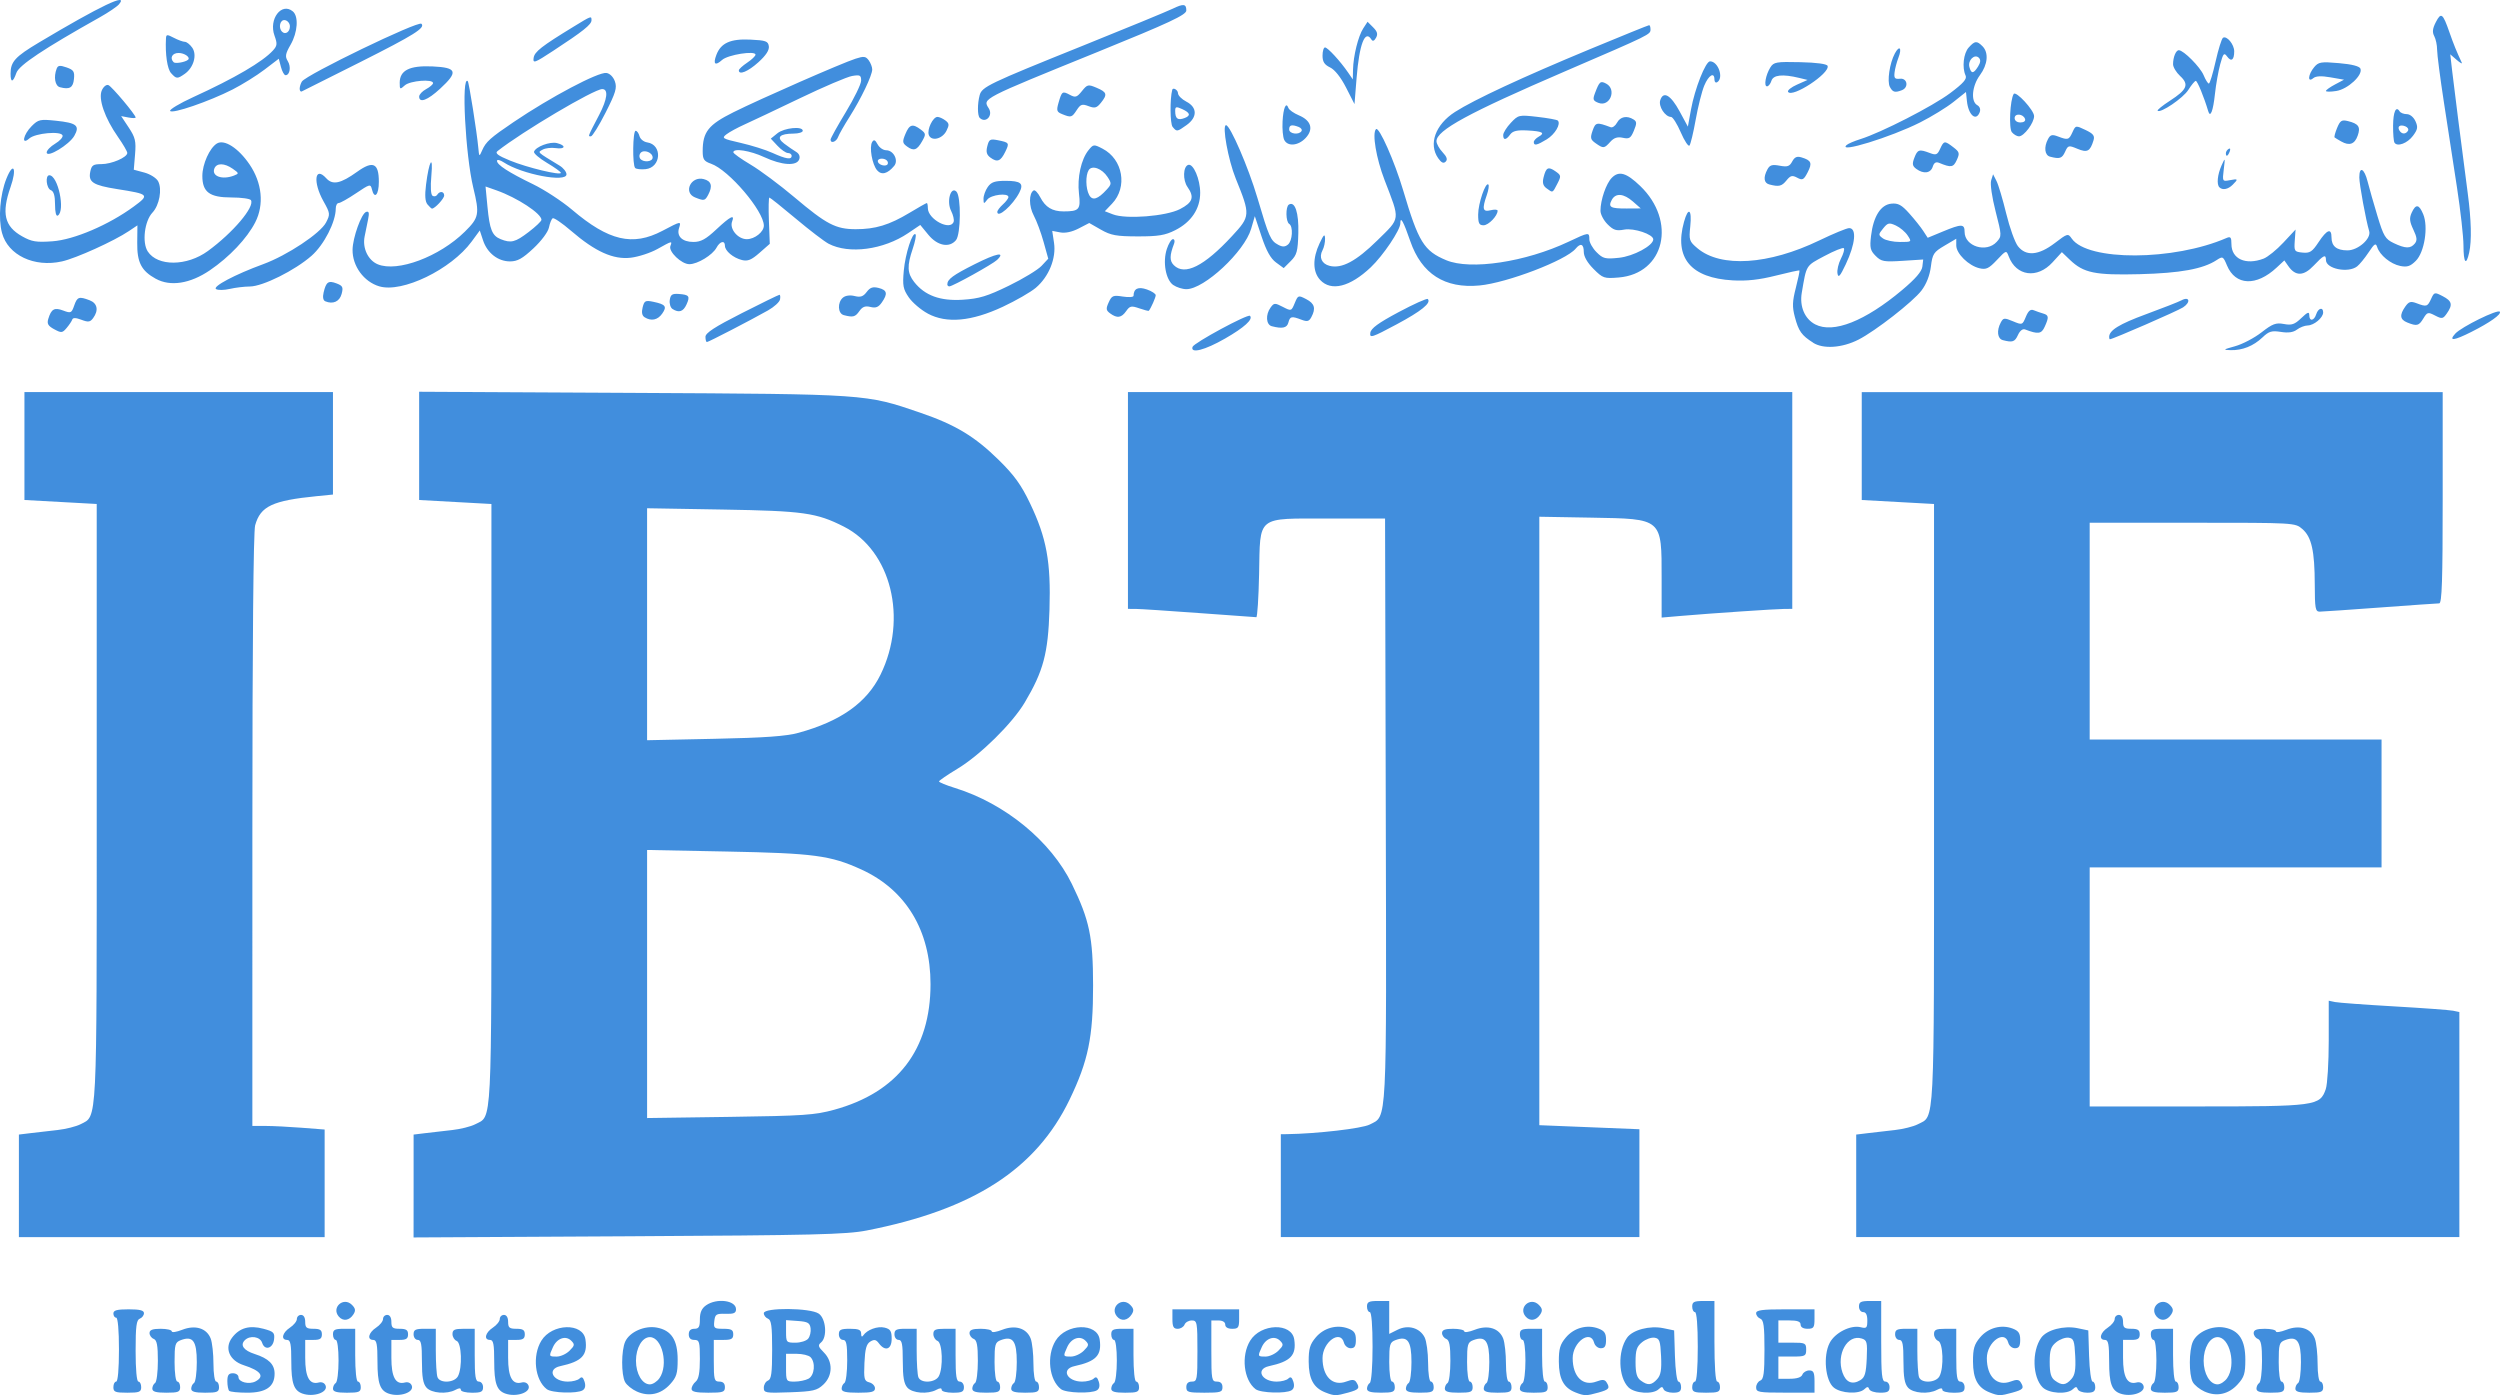<?xml version="1.0" encoding="UTF-8" standalone="no"?>
<!-- Created with Inkscape (http://www.inkscape.org/) -->

<svg
   width="237.971mm"
   height="132.8mm"
   viewBox="0 0 237.971 132.8"
   version="1.1"
   id="svg1"
   xml:space="preserve"
   xmlns="http://www.w3.org/2000/svg"
   xmlns:svg="http://www.w3.org/2000/svg"><defs
     id="defs1" /><g
     id="g20"
     transform="translate(181.492,-185.783)"><path
       style="fill:#418edd"
       d="m -152.705,318.435 c -0.819,-0.293 -1.058,-0.98 -1.058,-3.042 0,-1.66 -0.078,-2.066 -0.397,-2.066 -0.621,0 -0.465,-0.688 0.265,-1.166 0.364,-0.238 0.661,-0.609 0.661,-0.824 0,-0.215 0.179,-0.391 0.397,-0.391 0.247,0 0.397,0.25 0.397,0.661 0,0.559 0.123,0.661 0.794,0.661 0.617,0 0.794,0.118 0.794,0.529 0,0.412 -0.176,0.529 -0.794,0.529 h -0.794 v 1.701 c 0,1.843 0.404,2.585 1.282,2.355 0.303,-0.079 0.561,0.036 0.661,0.297 0.246,0.642 -1.169,1.126 -2.207,0.755 z m 8.202,0 c -0.819,-0.293 -1.058,-0.98 -1.058,-3.042 0,-1.66 -0.078,-2.066 -0.397,-2.066 -0.621,0 -0.465,-0.688 0.265,-1.166 0.364,-0.238 0.661,-0.609 0.661,-0.824 0,-0.215 0.179,-0.391 0.397,-0.391 0.247,0 0.397,0.25 0.397,0.661 0,0.559 0.123,0.661 0.794,0.661 0.617,0 0.794,0.118 0.794,0.529 0,0.412 -0.176,0.529 -0.794,0.529 h -0.794 v 1.701 c 0,1.843 0.404,2.585 1.282,2.355 0.303,-0.079 0.561,0.036 0.661,0.297 0.246,0.642 -1.169,1.126 -2.207,0.755 z m 11.113,0 c -0.819,-0.293 -1.058,-0.98 -1.058,-3.042 0,-1.66 -0.078,-2.066 -0.397,-2.066 -0.621,0 -0.465,-0.688 0.265,-1.166 0.364,-0.238 0.661,-0.609 0.661,-0.824 0,-0.215 0.179,-0.391 0.397,-0.391 0.247,0 0.397,0.25 0.397,0.661 0,0.559 0.123,0.661 0.794,0.661 0.617,0 0.794,0.118 0.794,0.529 0,0.412 -0.176,0.529 -0.794,0.529 h -0.794 v 1.701 c 0,1.843 0.404,2.585 1.282,2.355 0.303,-0.079 0.561,0.036 0.661,0.297 0.246,0.642 -1.169,1.126 -2.207,0.755 z m 12.522,-0.192 c -0.461,-0.206 -0.968,-0.615 -1.124,-0.909 -0.375,-0.701 -0.366,-3.013 0.016,-3.85 0.419,-0.92 1.842,-1.549 3.01,-1.33 1.384,0.26 1.98,1.181 1.98,3.056 0,1.318 -0.108,1.666 -0.728,2.346 -0.868,0.952 -2.006,1.2 -3.154,0.686 z m 2.147,-1.271 c 0.881,-1.258 0.263,-3.91 -0.911,-3.91 -0.726,0 -1.323,1.016 -1.323,2.249 0,1.233 0.597,2.249 1.323,2.249 0.275,0 0.685,-0.265 0.911,-0.588 z m 63.383,1.353 c -1.123,-0.441 -1.575,-1.278 -1.582,-2.928 -0.005,-1.23 0.117,-1.647 0.672,-2.306 0.77,-0.916 2.018,-1.257 3.096,-0.847 0.57,0.217 0.725,0.447 0.725,1.076 0,0.607 -0.12,0.8 -0.498,0.8 -0.276,0 -0.56,-0.236 -0.637,-0.529 -0.337,-1.288 -2.04,-0.059 -2.04,1.473 0,1.765 0.975,2.716 2.276,2.221 0.545,-0.207 0.776,-0.191 0.939,0.066 0.363,0.573 0.262,0.702 -0.768,0.989 -1.173,0.326 -1.318,0.325 -2.183,-0.015 z m 23.812,0 c -1.123,-0.441 -1.575,-1.278 -1.582,-2.928 -0.005,-1.23 0.117,-1.647 0.672,-2.306 0.77,-0.916 2.018,-1.257 3.096,-0.847 0.57,0.217 0.725,0.447 0.725,1.076 0,0.607 -0.12,0.8 -0.498,0.8 -0.276,0 -0.56,-0.236 -0.637,-0.529 -0.337,-1.288 -2.04,-0.059 -2.04,1.473 0,1.765 0.975,2.716 2.276,2.221 0.545,-0.207 0.776,-0.191 0.939,0.066 0.363,0.573 0.262,0.702 -0.768,0.989 -1.173,0.326 -1.318,0.325 -2.183,-0.015 z m 39.423,0 c -1.123,-0.441 -1.575,-1.278 -1.582,-2.928 -0.005,-1.23 0.117,-1.647 0.672,-2.306 0.77,-0.916 2.018,-1.257 3.096,-0.847 0.57,0.217 0.725,0.447 0.725,1.076 0,0.607 -0.12,0.8 -0.498,0.8 -0.276,0 -0.56,-0.236 -0.637,-0.529 -0.337,-1.288 -2.04,-0.059 -2.04,1.473 0,1.765 0.975,2.716 2.276,2.221 0.545,-0.207 0.776,-0.191 0.939,0.066 0.363,0.573 0.262,0.702 -0.768,0.989 -1.173,0.326 -1.318,0.325 -2.183,-0.015 z m 12.435,0.109 c -0.819,-0.293 -1.058,-0.98 -1.058,-3.042 0,-1.66 -0.078,-2.066 -0.397,-2.066 -0.621,0 -0.465,-0.688 0.265,-1.166 0.364,-0.238 0.661,-0.609 0.661,-0.824 0,-0.215 0.179,-0.391 0.397,-0.391 0.247,0 0.397,0.25 0.397,0.661 0,0.559 0.123,0.661 0.794,0.661 0.617,0 0.794,0.118 0.794,0.529 0,0.412 -0.176,0.529 -0.794,0.529 h -0.794 v 1.701 c 0,1.843 0.404,2.585 1.282,2.355 0.303,-0.079 0.561,0.036 0.661,0.297 0.246,0.642 -1.169,1.126 -2.207,0.755 z m 8.024,-0.192 c -0.461,-0.206 -0.968,-0.615 -1.124,-0.909 -0.375,-0.701 -0.366,-3.013 0.016,-3.85 0.419,-0.92 1.842,-1.549 3.01,-1.33 1.384,0.26 1.98,1.181 1.98,3.056 0,1.318 -0.108,1.666 -0.728,2.346 -0.868,0.952 -2.006,1.2 -3.154,0.686 z m 2.147,-1.271 c 0.881,-1.258 0.263,-3.91 -0.911,-3.91 -0.726,0 -1.323,1.016 -1.323,2.249 0,1.233 0.597,2.249 1.323,2.249 0.275,0 0.685,-0.265 0.911,-0.588 z m -201.201,0.853 c 0,-0.291 0.119,-0.529 0.265,-0.529 0.161,0 0.265,-1.191 0.265,-3.043 0,-1.852 -0.104,-3.043 -0.265,-3.043 -0.146,0 -0.265,-0.179 -0.265,-0.397 0,-0.305 0.338,-0.397 1.455,-0.397 1.067,0 1.455,0.098 1.455,0.369 0,0.203 -0.179,0.437 -0.397,0.521 -0.32,0.123 -0.397,0.721 -0.397,3.071 0,1.769 0.104,2.919 0.265,2.919 0.146,0 0.265,0.238 0.265,0.529 0,0.459 -0.176,0.529 -1.323,0.529 -1.147,0 -1.323,-0.071 -1.323,-0.529 z m 3.704,0.148 c 0,-0.21 0.119,-0.455 0.265,-0.545 0.146,-0.09 0.265,-1.037 0.265,-2.104 0,-1.481 -0.094,-1.977 -0.397,-2.093 -0.218,-0.084 -0.397,-0.335 -0.397,-0.557 0,-0.296 0.284,-0.405 1.058,-0.405 0.582,0 1.058,0.109 1.058,0.243 0,0.134 0.449,0.067 0.998,-0.149 1.244,-0.488 2.333,-0.149 2.711,0.844 0.143,0.376 0.26,1.45 0.26,2.386 0,0.959 0.116,1.703 0.265,1.703 0.146,0 0.265,0.238 0.265,0.529 0,0.459 -0.176,0.529 -1.323,0.529 -0.975,0 -1.323,-0.1 -1.323,-0.381 0,-0.21 0.119,-0.455 0.265,-0.545 0.146,-0.09 0.265,-0.986 0.265,-1.991 0,-2.014 -0.371,-2.522 -1.521,-2.088 -0.54,0.204 -0.595,0.399 -0.595,2.085 0,1.064 0.113,1.861 0.265,1.861 0.146,0 0.265,0.238 0.265,0.529 0,0.459 -0.176,0.529 -1.323,0.529 -0.975,0 -1.323,-0.1 -1.323,-0.381 z m 7.32,0.205 c -0.097,-0.097 -0.176,-0.514 -0.176,-0.926 0,-0.573 0.124,-0.75 0.529,-0.75 0.291,0 0.529,0.165 0.529,0.366 0,0.482 1.015,0.734 1.63,0.405 0.892,-0.478 0.495,-1.015 -1.14,-1.542 -1.346,-0.433 -1.848,-1.612 -1.109,-2.603 0.708,-0.948 1.658,-1.221 2.996,-0.861 0.973,0.262 1.085,0.373 1.012,1.005 -0.101,0.873 -0.891,1.105 -1.136,0.333 -0.19,-0.597 -1.156,-0.742 -1.651,-0.247 -0.47,0.47 -0.108,0.975 0.942,1.311 1.331,0.427 1.895,0.984 1.895,1.872 0,1.242 -0.817,1.811 -2.602,1.811 -0.849,0 -1.623,-0.079 -1.72,-0.176 z m 9.878,-0.205 c 0,-0.21 0.119,-0.455 0.265,-0.545 0.146,-0.09 0.265,-1.049 0.265,-2.132 0,-1.136 -0.112,-1.969 -0.265,-1.969 -0.146,0 -0.265,-0.238 -0.265,-0.529 0,-0.441 0.176,-0.529 1.058,-0.529 h 1.058 v 2.514 c 0,1.499 0.107,2.514 0.265,2.514 0.146,0 0.265,0.238 0.265,0.529 0,0.459 -0.176,0.529 -1.323,0.529 -0.975,0 -1.323,-0.1 -1.323,-0.381 z m 8.905,-0.103 c -0.327,-0.362 -0.438,-0.996 -0.438,-2.514 0,-1.628 -0.079,-2.03 -0.397,-2.03 -0.22,0 -0.397,-0.235 -0.397,-0.529 0,-0.441 0.176,-0.529 1.058,-0.529 h 1.058 v 2.095 c 0,1.152 0.072,2.283 0.161,2.514 0.233,0.607 1.607,0.541 1.947,-0.093 0.434,-0.812 0.348,-3.181 -0.123,-3.361 -0.218,-0.084 -0.397,-0.378 -0.397,-0.653 0,-0.408 0.196,-0.501 1.058,-0.501 h 1.058 v 2.514 c 0,2.058 0.072,2.514 0.397,2.514 0.22,0 0.397,0.235 0.397,0.529 0,0.441 -0.176,0.529 -1.058,0.529 -0.582,0 -1.058,-0.123 -1.058,-0.274 0,-0.189 -0.159,-0.189 -0.512,0 -0.818,0.438 -2.268,0.327 -2.755,-0.21 z m 11.445,0.145 c -1.135,-0.872 -1.394,-3.171 -0.518,-4.607 1.012,-1.66 3.97,-1.742 4.201,-0.117 0.214,1.506 -0.331,2.082 -2.403,2.534 -1.304,0.285 -0.718,1.472 0.728,1.472 0.451,0 0.951,-0.131 1.111,-0.291 0.212,-0.212 0.342,-0.131 0.478,0.298 0.121,0.381 0.06,0.669 -0.172,0.816 -0.535,0.339 -2.943,0.266 -3.425,-0.104 z m 2.168,-3.658 c 0.495,-0.495 0.513,-0.602 0.162,-0.953 -0.526,-0.526 -1.354,-0.239 -1.737,0.602 -0.408,0.896 -0.403,0.908 0.357,0.908 0.364,0 0.912,-0.251 1.219,-0.558 z m 11.613,3.633 c 0,-0.2 0.179,-0.513 0.397,-0.694 0.282,-0.234 0.397,-0.854 0.397,-2.149 0,-1.643 -0.051,-1.82 -0.529,-1.82 -0.353,0 -0.529,-0.176 -0.529,-0.529 0,-0.353 0.176,-0.529 0.529,-0.529 0.427,0 0.529,-0.176 0.529,-0.911 0,-0.642 0.174,-1.033 0.588,-1.323 1.021,-0.715 2.852,-0.475 2.852,0.374 0,0.366 -0.211,0.458 -0.992,0.435 -0.895,-0.027 -1,0.041 -1.076,0.697 -0.077,0.673 -0.013,0.728 0.86,0.728 0.767,0 0.944,0.099 0.944,0.529 0,0.428 -0.176,0.529 -0.926,0.529 h -0.926 v 1.984 c 0,1.808 0.047,1.984 0.529,1.984 0.353,0 0.529,0.176 0.529,0.529 0,0.47 -0.176,0.529 -1.587,0.529 -1.172,0 -1.587,-0.095 -1.587,-0.364 z m 6.879,-0.111 c 0,-0.29 0.179,-0.595 0.397,-0.679 0.318,-0.122 0.397,-0.707 0.397,-2.947 0,-2.24 -0.079,-2.825 -0.397,-2.947 -0.218,-0.084 -0.397,-0.318 -0.397,-0.521 0,-0.555 4.431,-0.518 5.233,0.043 0.689,0.483 0.827,2.236 0.215,2.743 -0.314,0.26 -0.272,0.41 0.265,0.946 0.879,0.879 0.859,2.213 -0.045,3.063 -0.604,0.567 -0.97,0.652 -3.175,0.733 -2.343,0.086 -2.493,0.06 -2.493,-0.435 z m 4.251,-0.857 c 0.58,-0.31 0.697,-1.551 0.194,-2.054 -0.175,-0.175 -0.77,-0.318 -1.323,-0.318 h -1.005 v 1.323 c 0,1.3 0.014,1.323 0.811,1.323 0.446,0 1.041,-0.123 1.323,-0.274 z m -0.029,-3.813 c 0.175,-0.21 0.278,-0.657 0.231,-0.992 -0.072,-0.512 -0.267,-0.623 -1.211,-0.691 l -1.124,-0.081 v 1.074 c 0,1.043 0.025,1.074 0.894,1.074 0.491,0 1.036,-0.172 1.211,-0.382 z m 3.187,4.764 c 0,-0.21 0.119,-0.455 0.265,-0.545 0.146,-0.09 0.265,-1.049 0.265,-2.132 0,-1.574 -0.08,-1.969 -0.397,-1.969 -0.22,0 -0.397,-0.235 -0.397,-0.529 0,-0.441 0.176,-0.529 1.058,-0.529 0.83,0 1.059,0.1 1.062,0.463 0.002,0.286 0.079,0.351 0.198,0.172 0.364,-0.545 1.372,-0.913 2.041,-0.745 0.549,0.138 0.667,0.326 0.667,1.065 0,1.013 -0.617,1.234 -1.212,0.434 -0.272,-0.365 -0.445,-0.401 -0.823,-0.171 -0.367,0.224 -0.496,0.692 -0.556,2.017 -0.07,1.548 -0.022,1.739 0.463,1.866 0.297,0.078 0.54,0.331 0.54,0.563 0,0.339 -0.311,0.422 -1.587,0.422 -1.206,0 -1.587,-0.092 -1.587,-0.381 z m 6.259,-0.103 c -0.327,-0.362 -0.438,-0.996 -0.438,-2.514 0,-1.628 -0.079,-2.03 -0.397,-2.03 -0.22,0 -0.397,-0.235 -0.397,-0.529 0,-0.441 0.176,-0.529 1.058,-0.529 h 1.058 v 2.095 c 0,1.152 0.072,2.283 0.161,2.514 0.233,0.607 1.607,0.541 1.947,-0.093 0.434,-0.812 0.348,-3.181 -0.123,-3.361 -0.218,-0.084 -0.397,-0.378 -0.397,-0.653 0,-0.408 0.196,-0.501 1.058,-0.501 h 1.058 v 2.514 c 0,2.058 0.072,2.514 0.397,2.514 0.22,0 0.397,0.235 0.397,0.529 0,0.441 -0.176,0.529 -1.058,0.529 -0.582,0 -1.058,-0.123 -1.058,-0.274 0,-0.189 -0.159,-0.189 -0.512,0 -0.818,0.438 -2.268,0.327 -2.755,-0.21 z m 6.177,0.103 c 0,-0.21 0.119,-0.455 0.265,-0.545 0.146,-0.09 0.265,-1.037 0.265,-2.104 0,-1.481 -0.094,-1.977 -0.397,-2.093 -0.218,-0.084 -0.397,-0.335 -0.397,-0.557 0,-0.296 0.284,-0.405 1.058,-0.405 0.582,0 1.058,0.109 1.058,0.243 0,0.134 0.449,0.067 0.998,-0.149 1.244,-0.488 2.333,-0.149 2.711,0.844 0.143,0.376 0.26,1.45 0.26,2.386 0,0.959 0.116,1.703 0.265,1.703 0.146,0 0.265,0.238 0.265,0.529 0,0.459 -0.176,0.529 -1.323,0.529 -0.975,0 -1.323,-0.1 -1.323,-0.381 0,-0.21 0.119,-0.455 0.265,-0.545 0.146,-0.09 0.265,-0.986 0.265,-1.991 0,-2.014 -0.371,-2.522 -1.521,-2.088 -0.54,0.204 -0.595,0.399 -0.595,2.085 0,1.064 0.113,1.861 0.265,1.861 0.146,0 0.265,0.238 0.265,0.529 0,0.459 -0.176,0.529 -1.323,0.529 -0.975,0 -1.323,-0.1 -1.323,-0.381 z m 8.444,0.042 c -1.135,-0.872 -1.394,-3.171 -0.518,-4.607 1.012,-1.66 3.97,-1.742 4.201,-0.117 0.214,1.506 -0.331,2.082 -2.403,2.534 -1.304,0.285 -0.718,1.472 0.728,1.472 0.451,0 0.951,-0.131 1.111,-0.291 0.212,-0.212 0.342,-0.131 0.478,0.298 0.121,0.381 0.06,0.669 -0.172,0.816 -0.535,0.339 -2.943,0.266 -3.425,-0.104 z m 2.168,-3.658 c 0.495,-0.495 0.513,-0.602 0.162,-0.953 -0.526,-0.526 -1.354,-0.239 -1.737,0.602 -0.408,0.896 -0.403,0.908 0.357,0.908 0.364,0 0.912,-0.251 1.219,-0.558 z m 2.617,3.616 c 0,-0.21 0.119,-0.455 0.265,-0.545 0.146,-0.09 0.265,-1.049 0.265,-2.132 0,-1.136 -0.112,-1.969 -0.265,-1.969 -0.146,0 -0.265,-0.238 -0.265,-0.529 0,-0.441 0.176,-0.529 1.058,-0.529 h 1.058 v 2.514 c 0,1.499 0.107,2.514 0.265,2.514 0.146,0 0.265,0.238 0.265,0.529 0,0.459 -0.176,0.529 -1.323,0.529 -0.975,0 -1.323,-0.1 -1.323,-0.381 z m 7.144,-0.148 c 0,-0.353 0.176,-0.529 0.529,-0.529 0.497,0 0.529,-0.176 0.529,-2.91 0,-2.749 -0.03,-2.91 -0.537,-2.91 -0.296,0 -0.606,0.179 -0.69,0.397 -0.084,0.218 -0.378,0.397 -0.653,0.397 -0.396,0 -0.501,-0.194 -0.501,-0.926 v -0.926 h 3.175 3.175 v 0.926 c 0,0.811 -0.082,0.926 -0.661,0.926 -0.412,0 -0.661,-0.15 -0.661,-0.397 0,-0.247 -0.25,-0.397 -0.661,-0.397 h -0.661 v 2.91 c 0,2.734 0.032,2.91 0.529,2.91 0.353,0 0.529,0.176 0.529,0.529 0,0.475 -0.176,0.529 -1.72,0.529 -1.543,0 -1.72,-0.054 -1.72,-0.529 z m 6.592,0.19 c -1.135,-0.872 -1.394,-3.171 -0.518,-4.607 1.012,-1.66 3.97,-1.742 4.201,-0.117 0.214,1.506 -0.331,2.082 -2.403,2.534 -1.304,0.285 -0.718,1.472 0.728,1.472 0.451,0 0.951,-0.131 1.111,-0.291 0.212,-0.212 0.342,-0.131 0.478,0.298 0.121,0.381 0.06,0.669 -0.172,0.816 -0.535,0.339 -2.943,0.266 -3.425,-0.104 z m 2.168,-3.658 c 0.495,-0.495 0.513,-0.602 0.162,-0.953 -0.526,-0.526 -1.354,-0.239 -1.737,0.602 -0.408,0.896 -0.403,0.908 0.357,0.908 0.364,0 0.912,-0.251 1.219,-0.558 z m 8.438,3.616 c 0,-0.21 0.119,-0.455 0.265,-0.545 0.153,-0.095 0.265,-1.546 0.265,-3.455 0,-2.018 -0.102,-3.292 -0.265,-3.292 -0.146,0 -0.265,-0.238 -0.265,-0.529 0,-0.441 0.176,-0.529 1.058,-0.529 h 1.058 v 1.567 1.567 l 0.797,-0.398 c 0.999,-0.498 2.109,-0.186 2.573,0.724 0.18,0.352 0.329,1.444 0.331,2.426 0.002,1.012 0.119,1.786 0.268,1.786 0.146,0 0.265,0.238 0.265,0.529 0,0.459 -0.176,0.529 -1.323,0.529 -0.975,0 -1.323,-0.1 -1.323,-0.381 0,-0.21 0.119,-0.455 0.265,-0.545 0.146,-0.09 0.265,-0.986 0.265,-1.991 0,-2.014 -0.371,-2.522 -1.521,-2.088 -0.54,0.204 -0.595,0.399 -0.595,2.085 0,1.064 0.113,1.861 0.265,1.861 0.146,0 0.265,0.238 0.265,0.529 0,0.459 -0.176,0.529 -1.323,0.529 -0.975,0 -1.323,-0.1 -1.323,-0.381 z m 7.408,0 c 0,-0.21 0.119,-0.455 0.265,-0.545 0.146,-0.09 0.265,-1.037 0.265,-2.104 0,-1.481 -0.094,-1.977 -0.397,-2.093 -0.218,-0.084 -0.397,-0.335 -0.397,-0.557 0,-0.296 0.284,-0.405 1.058,-0.405 0.582,0 1.058,0.109 1.058,0.243 0,0.134 0.449,0.067 0.998,-0.149 1.244,-0.488 2.333,-0.149 2.711,0.844 0.143,0.376 0.26,1.45 0.26,2.386 0,0.959 0.116,1.703 0.265,1.703 0.146,0 0.265,0.238 0.265,0.529 0,0.459 -0.176,0.529 -1.323,0.529 -0.975,0 -1.323,-0.1 -1.323,-0.381 0,-0.21 0.119,-0.455 0.265,-0.545 0.146,-0.09 0.265,-0.986 0.265,-1.991 0,-2.014 -0.371,-2.522 -1.521,-2.088 -0.54,0.204 -0.595,0.399 -0.595,2.085 0,1.064 0.113,1.861 0.265,1.861 0.146,0 0.265,0.238 0.265,0.529 0,0.459 -0.176,0.529 -1.323,0.529 -0.975,0 -1.323,-0.1 -1.323,-0.381 z m 7.144,0 c 0,-0.21 0.119,-0.455 0.265,-0.545 0.146,-0.09 0.265,-1.049 0.265,-2.132 0,-1.136 -0.112,-1.969 -0.265,-1.969 -0.146,0 -0.265,-0.238 -0.265,-0.529 0,-0.441 0.176,-0.529 1.058,-0.529 h 1.058 v 2.514 c 0,1.499 0.107,2.514 0.265,2.514 0.146,0 0.265,0.238 0.265,0.529 0,0.459 -0.176,0.529 -1.323,0.529 -0.975,0 -1.323,-0.1 -1.323,-0.381 z m 10.334,-0.133 c -0.961,-0.961 -1.033,-3.433 -0.136,-4.713 0.529,-0.756 2.158,-1.186 3.465,-0.915 l 1.022,0.212 0.076,2.436 c 0.042,1.34 0.191,2.436 0.331,2.436 0.14,0 0.255,0.238 0.255,0.529 0,0.408 -0.176,0.529 -0.772,0.529 -0.424,0 -0.826,-0.149 -0.893,-0.331 -0.097,-0.265 -0.191,-0.265 -0.472,0 -0.55,0.519 -2.284,0.408 -2.876,-0.184 z m 2.736,-0.778 c 0.347,-0.384 0.433,-0.886 0.372,-2.183 -0.07,-1.474 -0.148,-1.694 -0.63,-1.763 -0.303,-0.043 -0.832,0.149 -1.175,0.427 -0.513,0.416 -0.625,0.754 -0.625,1.897 0,1.057 0.12,1.479 0.498,1.756 0.67,0.49 1.023,0.459 1.56,-0.134 z m 3.335,0.763 c 0,-0.291 0.119,-0.529 0.265,-0.529 0.162,0 0.265,-1.279 0.265,-3.307 0,-2.028 -0.102,-3.307 -0.265,-3.307 -0.146,0 -0.265,-0.238 -0.265,-0.529 0,-0.441 0.176,-0.529 1.058,-0.529 h 1.058 v 3.836 c 0,2.381 0.1,3.836 0.265,3.836 0.146,0 0.265,0.238 0.265,0.529 0,0.459 -0.176,0.529 -1.323,0.529 -1.147,0 -1.323,-0.071 -1.323,-0.529 z m 6.085,0.028 c 0,-0.275 0.179,-0.569 0.397,-0.653 0.318,-0.122 0.397,-0.707 0.397,-2.947 0,-2.24 -0.079,-2.825 -0.397,-2.947 -0.218,-0.084 -0.397,-0.318 -0.397,-0.521 0,-0.292 0.58,-0.369 2.778,-0.369 h 2.778 v 0.926 c 0,0.811 -0.082,0.926 -0.661,0.926 -0.412,0 -0.661,-0.15 -0.661,-0.397 0,-0.287 -0.294,-0.397 -1.058,-0.397 h -1.058 v 1.058 1.058 h 1.323 c 1.235,0 1.323,0.044 1.323,0.661 0,0.617 -0.088,0.661 -1.323,0.661 h -1.323 v 1.058 1.058 h 1.067 c 0.704,0 1.118,-0.135 1.219,-0.397 0.084,-0.218 0.378,-0.397 0.653,-0.397 0.408,0 0.501,0.196 0.501,1.058 v 1.058 h -2.778 c -2.549,0 -2.778,-0.041 -2.778,-0.501 z m 7.397,0.016 c -0.815,-0.66 -1.035,-3.021 -0.397,-4.255 0.506,-0.978 2.002,-1.732 2.96,-1.492 0.552,0.139 0.624,0.065 0.624,-0.642 0,-0.534 -0.132,-0.799 -0.397,-0.799 -0.22,0 -0.397,-0.235 -0.397,-0.529 0,-0.441 0.176,-0.529 1.058,-0.529 h 1.058 v 3.836 c 0,3.234 0.062,3.836 0.397,3.836 0.22,0 0.397,0.235 0.397,0.529 0,0.426 -0.176,0.529 -0.904,0.529 -0.497,0 -0.959,-0.149 -1.025,-0.331 -0.097,-0.265 -0.191,-0.265 -0.472,0 -0.523,0.493 -2.213,0.403 -2.902,-0.154 z m 3.132,-2.765 c 0.07,-1.562 0.023,-1.751 -0.476,-1.909 -1.356,-0.43 -2.443,1.494 -1.833,3.244 0.326,0.936 0.926,1.189 1.702,0.719 0.427,-0.259 0.544,-0.654 0.607,-2.054 z m 3.932,2.767 c -0.327,-0.362 -0.438,-0.996 -0.438,-2.514 0,-1.628 -0.079,-2.03 -0.397,-2.03 -0.22,0 -0.397,-0.235 -0.397,-0.529 0,-0.441 0.176,-0.529 1.058,-0.529 H 1.017 v 2.095 c 0,1.152 0.072,2.283 0.161,2.514 0.233,0.607 1.607,0.541 1.947,-0.093 0.434,-0.812 0.348,-3.181 -0.123,-3.361 -0.218,-0.084 -0.397,-0.378 -0.397,-0.653 0,-0.408 0.196,-0.501 1.058,-0.501 h 1.058 v 2.514 c 0,2.058 0.072,2.514 0.397,2.514 0.22,0 0.397,0.235 0.397,0.529 0,0.441 -0.176,0.529 -1.058,0.529 -0.582,0 -1.058,-0.123 -1.058,-0.274 0,-0.189 -0.159,-0.189 -0.512,0 -0.818,0.438 -2.268,0.327 -2.755,-0.21 z m 12.806,-0.031 c -0.961,-0.961 -1.033,-3.433 -0.136,-4.713 0.529,-0.756 2.158,-1.186 3.465,-0.915 l 1.022,0.212 0.076,2.436 c 0.042,1.34 0.191,2.436 0.331,2.436 0.14,0 0.255,0.238 0.255,0.529 0,0.408 -0.176,0.529 -0.772,0.529 -0.424,0 -0.826,-0.149 -0.893,-0.331 -0.097,-0.265 -0.191,-0.265 -0.472,0 -0.55,0.519 -2.284,0.408 -2.876,-0.184 z m 2.736,-0.778 c 0.347,-0.384 0.433,-0.886 0.372,-2.183 -0.07,-1.474 -0.148,-1.694 -0.63,-1.763 -0.303,-0.043 -0.832,0.149 -1.175,0.427 -0.513,0.416 -0.625,0.754 -0.625,1.897 0,1.057 0.12,1.479 0.498,1.756 0.67,0.49 1.023,0.459 1.56,-0.134 z m 7.568,0.911 c 0,-0.21 0.119,-0.455 0.265,-0.545 0.146,-0.09 0.265,-1.049 0.265,-2.132 0,-1.136 -0.112,-1.969 -0.265,-1.969 -0.146,0 -0.265,-0.238 -0.265,-0.529 0,-0.441 0.176,-0.529 1.058,-0.529 h 1.058 v 2.514 c 0,1.499 0.107,2.514 0.265,2.514 0.146,0 0.265,0.238 0.265,0.529 0,0.459 -0.176,0.529 -1.323,0.529 -0.975,0 -1.323,-0.1 -1.323,-0.381 z m 10.054,0 c 0,-0.21 0.119,-0.455 0.265,-0.545 0.146,-0.09 0.265,-1.037 0.265,-2.104 0,-1.481 -0.094,-1.977 -0.397,-2.093 -0.218,-0.084 -0.397,-0.335 -0.397,-0.557 0,-0.296 0.284,-0.405 1.058,-0.405 0.582,0 1.058,0.109 1.058,0.243 0,0.134 0.449,0.067 0.998,-0.149 1.244,-0.488 2.333,-0.149 2.711,0.844 0.143,0.376 0.26,1.45 0.26,2.386 0,0.959 0.116,1.703 0.265,1.703 0.146,0 0.265,0.238 0.265,0.529 0,0.459 -0.176,0.529 -1.323,0.529 -0.975,0 -1.323,-0.1 -1.323,-0.381 0,-0.21 0.119,-0.455 0.265,-0.545 0.146,-0.09 0.265,-0.986 0.265,-1.991 0,-2.014 -0.371,-2.522 -1.521,-2.088 -0.54,0.204 -0.595,0.399 -0.595,2.085 0,1.064 0.113,1.861 0.265,1.861 0.146,0 0.265,0.238 0.265,0.529 0,0.459 -0.176,0.529 -1.323,0.529 -0.975,0 -1.323,-0.1 -1.323,-0.381 z m -182.55,-6.88 c -0.715,-0.861 0.468,-1.897 1.261,-1.104 0.337,0.337 0.371,0.544 0.15,0.896 -0.386,0.613 -0.999,0.704 -1.41,0.208 z m 74.083,0 c -0.715,-0.861 0.468,-1.897 1.261,-1.104 0.337,0.337 0.371,0.544 0.15,0.896 -0.386,0.613 -0.999,0.704 -1.41,0.208 z m 38.894,0 c -0.715,-0.861 0.468,-1.897 1.261,-1.104 0.337,0.337 0.371,0.544 0.15,0.896 -0.386,0.613 -0.999,0.704 -1.41,0.208 z m 60.06,0 c -0.715,-0.861 0.468,-1.897 1.261,-1.104 0.337,0.337 0.371,0.544 0.15,0.896 -0.386,0.613 -0.999,0.704 -1.41,0.208 z M -179.693,298.659 v -4.879 l 1.124,-0.137 c 0.618,-0.075 1.768,-0.208 2.555,-0.295 0.787,-0.087 1.778,-0.338 2.204,-0.558 1.588,-0.821 1.525,0.439 1.525,-30.617 v -28.417 l -3.44,-0.19 -3.44,-0.19 v -5.135 -5.135 h 14.684 14.684 v 4.876 4.876 l -1.521,0.151 c -4.244,0.421 -5.38,0.957 -5.886,2.778 -0.166,0.599 -0.263,11.266 -0.264,29.058 l -0.001,28.112 1.257,0.002 c 0.691,8.7e-4 2.239,0.078 3.44,0.172 l 2.183,0.17 v 5.12 5.12 h -14.552 -14.552 z m 37.571,0.018 v -4.896 l 1.124,-0.137 c 0.618,-0.075 1.768,-0.208 2.555,-0.295 0.787,-0.087 1.767,-0.332 2.178,-0.545 1.635,-0.845 1.551,0.805 1.551,-30.493 v -28.554 l -3.44,-0.19 -3.44,-0.19 v -5.152 -5.152 l 20.307,0.108 c 22.437,0.12 22.164,0.101 27.372,1.879 3.361,1.148 5.221,2.268 7.514,4.528 1.461,1.439 2.119,2.353 2.955,4.101 1.582,3.31 1.996,5.574 1.853,10.132 -0.131,4.16 -0.58,5.845 -2.354,8.83 -1.187,1.998 -4.229,4.996 -6.399,6.306 -0.964,0.582 -1.756,1.126 -1.762,1.208 -0.005,0.083 0.675,0.362 1.512,0.622 4.785,1.483 9.154,5.072 11.139,9.15 1.677,3.444 2.01,5.042 2.015,9.657 0.005,4.913 -0.461,7.177 -2.236,10.857 -3.199,6.631 -9.164,10.479 -19.319,12.462 -1.942,0.379 -5.036,0.454 -22.688,0.55 l -20.439,0.111 z m 40.038,-7.259 c 6.042,-1.657 9.167,-5.733 9.167,-11.957 0,-5.102 -2.337,-8.973 -6.586,-10.913 -2.928,-1.336 -4.507,-1.548 -12.786,-1.709 l -7.607,-0.149 v 12.759 12.759 l 7.871,-0.111 c 7.017,-0.099 8.096,-0.173 9.942,-0.679 z m -3.393,-35.881 c 4.014,-1.105 6.492,-2.864 7.803,-5.538 2.611,-5.33 1.007,-11.809 -3.488,-14.086 -2.611,-1.323 -3.831,-1.495 -11.524,-1.627 l -7.21,-0.123 v 11.041 11.04 l 6.416,-0.135 c 4.809,-0.101 6.814,-0.244 8.004,-0.572 z m 45.905,43.107 v -4.895 l 0.595,-0.008 c 2.82,-0.038 7.14,-0.54 7.861,-0.912 1.679,-0.868 1.607,0.53 1.533,-29.964 l -0.067,-27.721 h -5.351 c -6.965,0 -6.523,-0.353 -6.64,5.298 -0.047,2.252 -0.166,4.093 -0.265,4.091 -0.099,-0.002 -2.561,-0.18 -5.471,-0.395 -2.91,-0.215 -5.619,-0.392 -6.019,-0.393 l -0.728,-0.002 v -10.319 -10.319 h 31.618 31.618 v 10.319 10.319 l -0.728,0.001 c -0.795,0.001 -7.07,0.426 -9.922,0.671 l -1.786,0.154 v -3.708 c 0,-5.778 0.107,-5.685 -6.681,-5.804 l -4.961,-0.087 v 28.959 28.959 l 4.763,0.193 4.763,0.193 v 5.133 5.133 H -42.506 -59.572 Z m 54.769,0.016 v -4.879 l 1.124,-0.137 c 0.618,-0.075 1.768,-0.208 2.555,-0.295 0.787,-0.087 1.767,-0.332 2.178,-0.545 1.635,-0.845 1.551,0.805 1.551,-30.493 v -28.554 l -3.44,-0.19 -3.44,-0.19 v -5.135 -5.135 H 23.375 51.024 v 10.054 c 0,7.866 -0.072,10.055 -0.331,10.056 -0.182,0.001 -2.712,0.178 -5.622,0.393 -2.91,0.215 -5.5,0.393 -5.755,0.395 -0.409,0.003 -0.464,-0.296 -0.469,-2.576 -0.008,-3.217 -0.302,-4.53 -1.185,-5.292 -0.689,-0.594 -0.709,-0.595 -10.465,-0.595 h -9.775 v 10.319 10.319 h 13.891 13.891 v 6.085 6.085 H 31.312 17.422 v 11.377 11.377 h 10.213 c 11.344,0 11.701,-0.048 12.259,-1.648 0.156,-0.447 0.283,-2.523 0.283,-4.614 v -3.802 l 0.595,0.125 c 0.327,0.069 2.857,0.255 5.622,0.414 2.765,0.159 5.295,0.345 5.622,0.414 l 0.595,0.125 v 10.711 10.711 H 23.904 -4.803 Z M -67.978,218.805 c 0.121,-0.383 5.265,-3.163 5.471,-2.957 0.324,0.324 -0.543,1.113 -2.375,2.163 -1.928,1.106 -3.306,1.459 -3.096,0.794 z m 99.24,-0.066 c 0.7,-0.192 1.83,-0.785 2.513,-1.316 1.055,-0.822 1.374,-0.942 2.134,-0.799 0.743,0.139 1.022,0.045 1.654,-0.561 0.602,-0.577 0.761,-0.636 0.761,-0.283 0,0.618 0.457,0.561 0.661,-0.083 0.189,-0.596 0.661,-0.719 0.661,-0.173 0,0.5 -0.869,1.23 -1.476,1.24 -0.28,0.005 -0.737,0.181 -1.016,0.393 -0.349,0.264 -0.831,0.333 -1.535,0.22 -0.869,-0.139 -1.137,-0.059 -1.741,0.516 -0.869,0.829 -1.924,1.251 -3.046,1.22 -0.756,-0.021 -0.712,-0.06 0.429,-0.373 z m -40.166,-0.338 c -1.099,-0.695 -1.38,-1.09 -1.74,-2.45 -0.256,-0.964 -0.238,-1.471 0.095,-2.768 0.224,-0.873 0.379,-1.617 0.344,-1.652 -0.035,-0.036 -1.052,0.185 -2.259,0.49 -1.552,0.392 -2.748,0.525 -4.08,0.451 -4.006,-0.222 -5.603,-2.136 -4.649,-5.572 0.405,-1.457 0.764,-1.208 0.597,0.413 -0.137,1.329 -0.1,1.443 0.689,2.107 2.219,1.867 6.774,1.572 11.587,-0.749 1.339,-0.646 2.619,-1.175 2.844,-1.175 0.739,0 0.6,1.496 -0.319,3.44 -0.546,1.155 -0.709,1.336 -0.79,0.878 -0.056,-0.318 0.093,-0.954 0.331,-1.414 0.238,-0.46 0.362,-0.907 0.275,-0.993 -0.086,-0.086 -0.919,0.25 -1.85,0.747 -1.789,0.956 -1.697,0.807 -2.155,3.5 -0.222,1.307 0.283,2.49 1.285,3.008 1.716,0.888 4.736,-0.306 8.262,-3.266 1.268,-1.064 1.877,-1.769 1.932,-2.233 l 0.08,-0.678 -1.966,0.126 c -1.777,0.114 -2.023,0.069 -2.56,-0.469 -0.511,-0.511 -0.573,-0.779 -0.439,-1.91 0.219,-1.847 0.923,-2.964 1.93,-3.064 0.648,-0.064 0.979,0.115 1.707,0.928 0.497,0.554 1.095,1.303 1.33,1.665 l 0.427,0.656 1.43,-0.593 c 1.799,-0.746 2.081,-0.742 2.081,0.028 0,1.386 2.08,2.031 3.059,0.949 0.485,-0.536 0.482,-0.598 -0.11,-2.909 -0.349,-1.364 -0.527,-2.606 -0.421,-2.941 l 0.184,-0.579 0.327,0.644 c 0.18,0.354 0.595,1.747 0.923,3.094 0.328,1.348 0.83,2.747 1.115,3.109 0.772,0.982 1.964,0.881 3.506,-0.296 1.219,-0.931 1.259,-0.942 1.618,-0.428 1.514,2.162 9.7,2.128 14.736,-0.06 0.382,-0.166 0.463,-0.064 0.463,0.58 0,1.419 1.357,2.033 3.06,1.386 0.392,-0.149 1.238,-0.834 1.879,-1.521 l 1.166,-1.25 -0.076,1.058 c -0.072,1.008 -0.037,1.062 0.74,1.138 0.699,0.068 0.918,-0.074 1.525,-0.992 0.797,-1.204 1.231,-1.367 1.231,-0.463 0,0.848 0.484,1.244 1.521,1.244 1.007,0 2.277,-1.124 2.066,-1.829 -0.312,-1.038 -0.94,-4.458 -0.94,-5.116 -3.29e-4,-1.106 0.473,-0.869 0.792,0.397 0.156,0.618 0.577,2.093 0.935,3.277 0.583,1.925 0.747,2.197 1.552,2.58 1.112,0.528 1.59,0.539 1.999,0.046 0.249,-0.3 0.22,-0.585 -0.136,-1.336 -0.36,-0.758 -0.392,-1.088 -0.158,-1.603 0.391,-0.858 0.701,-0.818 1.099,0.143 0.5,1.206 0.119,3.613 -0.701,4.434 -0.524,0.524 -0.822,0.622 -1.485,0.49 -0.916,-0.183 -1.951,-1.029 -2.194,-1.794 -0.134,-0.421 -0.256,-0.346 -0.821,0.505 -0.365,0.55 -0.855,1.148 -1.089,1.33 -0.854,0.665 -2.969,0.234 -2.969,-0.605 0,-0.577 -0.211,-0.482 -1.162,0.526 -0.958,1.016 -1.731,1.034 -2.414,0.059 l -0.385,-0.549 -0.732,0.682 c -1.938,1.808 -3.923,1.722 -4.727,-0.203 -0.365,-0.874 -0.402,-0.893 -0.997,-0.503 -1.282,0.84 -3.449,1.235 -7.31,1.334 -4.258,0.109 -5.339,-0.113 -6.645,-1.365 l -0.765,-0.733 -0.895,0.977 c -1.452,1.585 -3.443,1.316 -4.161,-0.563 -0.234,-0.612 -0.236,-0.612 -1.136,0.342 -0.762,0.808 -1.018,0.928 -1.653,0.778 -1.036,-0.245 -2.207,-1.396 -2.207,-2.17 v -0.639 l -1.124,0.663 c -1.028,0.606 -1.139,0.777 -1.291,1.987 -0.107,0.847 -0.43,1.67 -0.898,2.283 -0.816,1.07 -4.378,3.845 -5.993,4.669 -1.554,0.793 -3.343,0.917 -4.319,0.299 z m 8.998,-10.204 c -0.224,-0.341 -0.729,-0.768 -1.124,-0.948 -0.64,-0.292 -0.77,-0.262 -1.207,0.278 -0.468,0.578 -0.469,0.621 -0.022,0.948 0.257,0.188 0.984,0.342 1.614,0.342 1.142,0 1.145,-0.002 0.739,-0.621 z M -114.341,217.846 c 0,-0.37 0.877,-0.941 3.453,-2.249 1.899,-0.964 3.515,-1.753 3.591,-1.753 0.076,0 0.1,0.2 0.053,0.445 -0.047,0.245 -0.562,0.714 -1.144,1.042 -1.689,0.952 -5.665,3.011 -5.815,3.011 -0.076,0 -0.138,-0.223 -0.138,-0.496 z m 123.494,0.314 c -0.514,-0.134 -0.605,-0.91 -0.197,-1.673 0.244,-0.457 0.34,-0.467 1.162,-0.123 0.884,0.369 0.9,0.363 1.227,-0.425 0.239,-0.577 0.449,-0.75 0.756,-0.623 0.234,0.097 0.634,0.236 0.888,0.309 0.547,0.157 0.569,0.344 0.149,1.266 -0.312,0.684 -0.625,0.727 -1.863,0.252 -0.229,-0.088 -0.493,0.117 -0.68,0.528 -0.3,0.659 -0.514,0.732 -1.442,0.489 z M -51.055,217.466 c 0.061,-0.428 0.757,-0.937 2.7,-1.974 1.44,-0.768 2.685,-1.329 2.769,-1.246 0.365,0.365 -0.592,1.143 -2.982,2.422 -2.338,1.251 -2.561,1.323 -2.486,0.798 z m 70.329,0.397 c 0,-0.64 0.955,-1.229 3.524,-2.174 1.573,-0.578 3.083,-1.171 3.356,-1.317 0.773,-0.414 0.912,0.175 0.158,0.669 -0.522,0.342 -6.705,3.036 -6.968,3.036 -0.038,0 -0.07,-0.096 -0.07,-0.214 z m 32.941,-0.316 c 0.587,-0.648 4.078,-2.366 4.249,-2.09 0.156,0.252 -0.946,1.031 -2.719,1.925 -1.662,0.837 -2.189,0.894 -1.53,0.166 z m -228.547,-0.423 c -0.583,-0.315 -0.703,-0.524 -0.566,-0.981 0.288,-0.953 0.58,-1.117 1.426,-0.798 0.724,0.273 0.792,0.242 1.041,-0.473 0.291,-0.836 0.454,-0.892 1.468,-0.507 0.742,0.282 0.878,0.956 0.34,1.691 -0.285,0.39 -0.462,0.416 -1.119,0.166 -0.537,-0.204 -0.809,-0.21 -0.873,-0.019 -0.051,0.153 -0.291,0.512 -0.535,0.799 -0.409,0.482 -0.498,0.491 -1.183,0.121 z m 115.9,-0.288 c -0.551,-0.144 -0.612,-1.101 -0.113,-1.782 0.326,-0.446 0.406,-0.45 1.162,-0.059 0.804,0.416 0.815,0.412 1.134,-0.358 0.314,-0.758 0.342,-0.768 1.087,-0.382 0.806,0.417 0.941,0.882 0.496,1.714 -0.221,0.412 -0.391,0.457 -0.943,0.247 -0.944,-0.359 -1.088,-0.328 -1.245,0.273 -0.134,0.513 -0.572,0.609 -1.577,0.347 z M 47.65,216.481 c -0.697,-0.28 -0.751,-0.71 -0.19,-1.511 0.337,-0.48 0.519,-0.535 1.076,-0.323 0.951,0.362 1.044,0.334 1.385,-0.414 0.296,-0.649 0.329,-0.657 1.101,-0.258 0.893,0.462 0.978,0.814 0.396,1.645 -0.367,0.524 -0.459,0.54 -1.119,0.198 -0.673,-0.349 -0.745,-0.331 -1.117,0.282 -0.428,0.705 -0.613,0.751 -1.532,0.382 z m -167.782,-0.497 c -0.246,-0.156 -0.308,-0.465 -0.189,-0.941 0.16,-0.638 0.263,-0.691 1.028,-0.53 1.162,0.245 1.31,0.445 0.833,1.126 -0.428,0.611 -1.049,0.739 -1.672,0.344 z m 26.957,-0.352 c -0.655,-0.351 -1.47,-1.046 -1.812,-1.544 -0.541,-0.789 -0.603,-1.118 -0.475,-2.54 0.145,-1.617 0.834,-3.744 1.119,-3.459 0.081,0.081 -0.039,0.699 -0.268,1.373 -0.554,1.633 -0.524,2.32 0.138,3.163 1.017,1.293 2.479,1.827 4.624,1.689 1.575,-0.101 2.327,-0.33 4.381,-1.33 1.364,-0.664 2.767,-1.516 3.119,-1.892 l 0.639,-0.684 -0.444,-1.596 c -0.244,-0.878 -0.664,-2.008 -0.934,-2.511 -0.473,-0.883 -0.48,-2.103 -0.013,-2.392 0.122,-0.075 0.407,0.221 0.633,0.658 0.488,0.944 1.143,1.339 2.218,1.339 1.483,0 1.641,-0.181 1.465,-1.682 -0.18,-1.535 0.201,-3.273 0.908,-4.147 0.46,-0.568 0.503,-0.573 1.331,-0.144 1.949,1.008 2.41,3.665 0.908,5.237 l -0.687,0.719 0.768,0.298 c 1.251,0.485 5.062,0.185 6.391,-0.502 1.215,-0.629 1.387,-1.137 0.71,-2.103 -0.461,-0.658 -0.42,-1.943 0.068,-2.103 0.487,-0.16 1.14,1.361 1.14,2.656 0,1.52 -0.844,2.785 -2.373,3.558 -0.965,0.488 -1.611,0.595 -3.57,0.592 -2.037,-0.003 -2.556,-0.098 -3.504,-0.639 l -1.112,-0.636 -1.004,0.52 c -0.637,0.33 -1.281,0.467 -1.762,0.375 l -0.758,-0.145 0.172,1.146 c 0.219,1.463 -0.495,3.221 -1.735,4.272 -0.49,0.415 -1.902,1.228 -3.139,1.806 -2.986,1.396 -5.35,1.611 -7.144,0.65 z m 17.037,-11.812 c 0.46,-0.508 0.465,-0.592 0.07,-1.195 -0.526,-0.803 -1.475,-1.148 -1.791,-0.65 -0.314,0.495 -0.292,1.743 0.04,2.364 0.311,0.58 0.831,0.42 1.68,-0.519 z m -25.041,11.957 c -0.571,-0.149 -0.615,-1.214 -0.07,-1.667 0.238,-0.198 0.676,-0.256 1.11,-0.147 0.554,0.139 0.813,0.052 1.143,-0.385 0.329,-0.436 0.589,-0.524 1.139,-0.386 0.814,0.204 0.888,0.547 0.3,1.387 -0.313,0.447 -0.573,0.549 -1.076,0.423 -0.497,-0.125 -0.762,-0.025 -1.058,0.396 -0.391,0.559 -0.6,0.612 -1.488,0.38 z m 25.365,-0.159 c -0.401,-0.293 -0.421,-0.443 -0.142,-1.055 0.294,-0.645 0.422,-0.698 1.342,-0.551 0.56,0.089 1.019,0.058 1.021,-0.07 0.012,-0.692 0.44,-0.896 1.27,-0.606 0.463,0.162 0.842,0.409 0.842,0.55 0,0.209 -0.446,1.217 -0.654,1.479 -0.029,0.037 -0.438,-0.067 -0.909,-0.231 -0.759,-0.264 -0.9,-0.235 -1.249,0.263 -0.452,0.645 -0.861,0.704 -1.523,0.22 z m -41.66,-0.42 c -0.195,-0.123 -0.314,-0.508 -0.264,-0.856 0.073,-0.514 0.231,-0.621 0.849,-0.577 1,0.071 1.104,0.212 0.744,1.003 -0.312,0.686 -0.718,0.817 -1.329,0.43 z m -33.049,-0.732 c -0.211,-0.088 -0.27,-0.393 -0.164,-0.844 0.237,-1.006 0.45,-1.157 1.226,-0.862 0.592,0.225 0.658,0.362 0.488,1.002 -0.193,0.725 -0.819,1.009 -1.55,0.704 z m -10.4,-1.162 c -0.382,-0.236 1.802,-1.392 4.483,-2.374 2.281,-0.835 5.45,-2.937 5.983,-3.967 0.408,-0.788 0.397,-0.875 -0.25,-2.032 -1.017,-1.819 -0.823,-3.387 0.269,-2.18 0.611,0.675 1.367,0.516 2.952,-0.622 1.503,-1.079 2.056,-0.821 2.056,0.961 0,1.251 -0.422,1.704 -0.661,0.711 -0.126,-0.523 -0.196,-0.505 -1.511,0.381 -0.758,0.511 -1.502,0.929 -1.654,0.929 -0.151,0 -0.275,0.234 -0.275,0.519 0,1.278 -1.113,3.452 -2.303,4.5 -1.581,1.392 -4.641,2.916 -5.869,2.925 -0.526,0.003 -1.391,0.107 -1.922,0.231 -0.531,0.123 -1.115,0.132 -1.298,0.018 z m 15.531,-0.264 c -1.471,-0.44 -2.56,-1.933 -2.54,-3.485 0.015,-1.146 0.841,-3.45 1.292,-3.6 0.268,-0.089 0.314,0.084 0.187,0.709 -0.092,0.455 -0.241,1.186 -0.33,1.625 -0.226,1.106 0.323,2.27 1.253,2.655 1.871,0.775 5.865,-0.722 8.281,-3.103 1.356,-1.337 1.42,-1.666 0.809,-4.186 -0.755,-3.116 -1.151,-10.77 -0.525,-10.144 0.115,0.115 0.864,4.84 0.999,6.308 0.084,0.912 0.09,0.916 0.374,0.265 0.35,-0.803 0.776,-1.185 2.995,-2.685 3.52,-2.38 8.061,-4.781 8.83,-4.67 0.323,0.047 0.657,0.38 0.806,0.804 0.215,0.613 0.078,1.071 -0.888,2.977 -0.628,1.238 -1.256,2.252 -1.395,2.252 -0.293,0 -0.329,0.093 0.782,-2.037 0.787,-1.51 0.901,-2.461 0.295,-2.461 -0.78,0 -7.632,4.058 -9.966,5.902 -0.261,0.206 0.032,0.428 1.191,0.903 1.633,0.67 4.847,1.444 4.839,1.166 -0.003,-0.091 -0.6,-0.519 -1.326,-0.95 -0.726,-0.431 -1.281,-0.908 -1.232,-1.058 0.155,-0.477 1.518,-0.99 2.186,-0.822 0.905,0.227 0.801,0.612 -0.128,0.476 -0.423,-0.062 -0.978,0.003 -1.231,0.145 -0.497,0.278 -0.608,0.173 1.604,1.521 0.364,0.222 0.661,0.596 0.661,0.831 0,0.806 -4.235,-5.9e-4 -5.969,-1.137 -0.357,-0.234 -0.646,-0.299 -0.646,-0.146 0,0.381 1.093,1.089 3.44,2.229 1.091,0.53 2.758,1.621 3.704,2.424 3.493,2.966 5.769,3.498 8.599,2.009 1.792,-0.943 1.803,-0.945 1.583,-0.252 -0.245,0.772 0.318,1.31 1.371,1.31 0.708,0 1.183,-0.26 2.178,-1.191 1.341,-1.254 1.781,-1.475 1.505,-0.756 -0.269,0.701 0.546,1.683 1.398,1.683 0.75,0 1.622,-0.692 1.622,-1.286 0,-1.393 -3.336,-5.307 -5.025,-5.896 -0.676,-0.236 -0.796,-0.414 -0.796,-1.186 0,-1.846 0.534,-2.522 2.937,-3.718 2.595,-1.292 10.271,-4.659 11.613,-5.093 0.789,-0.256 0.972,-0.233 1.257,0.157 0.183,0.251 0.332,0.641 0.331,0.868 -0.004,0.571 -1.057,2.773 -2.16,4.513 -0.507,0.8 -0.998,1.664 -1.091,1.918 -0.17,0.466 -0.715,0.652 -0.715,0.244 0,-0.12 0.655,-1.3 1.455,-2.621 0.8,-1.321 1.455,-2.667 1.455,-2.991 0,-0.517 -0.104,-0.571 -0.86,-0.443 -0.473,0.08 -2.705,1.032 -4.961,2.117 -2.256,1.084 -4.637,2.212 -5.292,2.506 -0.655,0.294 -1.422,0.711 -1.704,0.928 -0.479,0.367 -0.387,0.423 1.345,0.817 1.022,0.232 2.384,0.661 3.027,0.953 1.304,0.591 1.83,0.671 1.83,0.277 0,-0.146 -0.158,-0.265 -0.351,-0.265 -0.193,0 -0.639,-0.308 -0.992,-0.684 l -0.641,-0.684 0.625,-0.507 c 0.65,-0.527 2.418,-0.704 2.418,-0.242 0,0.146 -0.387,0.266 -0.86,0.269 -1.355,0.006 -1.691,0.357 -0.911,0.951 0.36,0.275 0.868,0.626 1.128,0.781 0.299,0.178 0.41,0.445 0.302,0.728 -0.25,0.652 -1.652,0.56 -3.323,-0.218 -1.353,-0.63 -2.956,-0.88 -2.945,-0.46 0.003,0.109 0.747,0.639 1.654,1.178 0.907,0.539 2.78,1.934 4.162,3.101 3.053,2.577 3.926,3.033 5.821,3.039 1.872,0.006 3.208,-0.399 5.131,-1.557 0.851,-0.513 1.593,-0.932 1.648,-0.932 0.055,0 0.1,0.217 0.1,0.483 0,1.063 2.136,2.197 2.455,1.303 0.065,-0.182 -0.044,-0.651 -0.242,-1.043 -0.449,-0.889 -0.036,-2.375 0.508,-1.83 0.456,0.457 0.423,4.058 -0.042,4.619 -0.631,0.761 -1.76,0.544 -2.624,-0.504 l -0.776,-0.942 -1.161,0.783 c -2.346,1.583 -5.627,2.018 -7.563,1.005 -0.408,-0.214 -1.813,-1.288 -3.123,-2.388 -1.31,-1.1 -2.441,-2.003 -2.514,-2.008 -0.073,-0.004 -0.094,0.985 -0.048,2.198 l 0.084,2.206 -0.977,0.858 c -0.772,0.678 -1.122,0.821 -1.672,0.684 -0.832,-0.208 -1.621,-0.871 -1.621,-1.364 0,-0.537 -0.473,-0.427 -0.801,0.187 -0.375,0.701 -1.805,1.571 -2.584,1.572 -0.749,10e-4 -2.008,-1.205 -1.806,-1.731 0.193,-0.504 0.169,-0.499 -1.234,0.286 -0.66,0.369 -1.802,0.742 -2.537,0.829 -1.661,0.197 -3.378,-0.576 -5.678,-2.556 -0.849,-0.731 -1.638,-1.271 -1.752,-1.201 -0.114,0.07 -0.275,0.464 -0.357,0.875 -0.086,0.43 -0.714,1.275 -1.478,1.99 -1.045,0.978 -1.521,1.243 -2.23,1.243 -1.146,0 -2.169,-0.799 -2.567,-2.005 l -0.31,-0.939 -0.781,1.063 c -1.949,2.65 -6.607,4.906 -8.786,4.254 z m 14.212,-5.163 c 0.676,-0.516 1.229,-1.041 1.229,-1.167 0,-0.596 -2.309,-2.111 -4.279,-2.806 l -1.044,-0.368 0.182,1.912 c 0.209,2.191 0.444,2.774 1.255,3.101 0.988,0.398 1.388,0.297 2.657,-0.672 z m 61.371,5.041 c -0.721,-0.505 -1.023,-2.195 -0.613,-3.436 0.169,-0.512 0.43,-0.932 0.58,-0.932 0.15,0 0.2,0.19 0.111,0.421 -0.433,1.128 -0.44,1.642 -0.027,2.054 1.03,1.03 2.877,0.109 5.533,-2.76 1.764,-1.905 1.771,-2.008 0.36,-5.489 -0.718,-1.771 -1.318,-5.075 -0.922,-5.075 0.394,0 2.132,4.024 2.983,6.905 1.113,3.768 1.256,4.091 1.992,4.484 0.398,0.213 0.64,0.206 0.92,-0.026 0.433,-0.36 0.513,-1.724 0.115,-1.97 -0.327,-0.202 -0.351,-1.635 -0.03,-1.834 0.581,-0.359 0.955,0.768 0.902,2.716 -0.047,1.738 -0.139,2.077 -0.723,2.66 l -0.669,0.669 -0.732,-0.537 c -0.513,-0.376 -0.925,-1.116 -1.375,-2.472 l -0.643,-1.935 -0.352,1.207 c -0.632,2.168 -4.466,5.742 -6.161,5.742 -0.376,0 -0.937,-0.178 -1.248,-0.395 z m -21.51,-0.068 c 0.01,-0.487 0.535,-0.874 2.597,-1.913 2.094,-1.055 2.979,-1.226 2.146,-0.416 -0.415,0.403 -4.226,2.518 -4.548,2.524 -0.109,0.002 -0.197,-0.086 -0.194,-0.195 z m 35.496,-0.414 c -0.717,-0.764 -0.74,-2.053 -0.061,-3.489 0.408,-0.863 0.505,-0.945 0.522,-0.446 0.012,0.337 -0.097,0.834 -0.242,1.105 -0.358,0.669 -0.072,1.297 0.676,1.484 1.156,0.29 2.524,-0.439 4.534,-2.416 2.24,-2.204 2.197,-1.845 0.692,-5.763 -0.793,-2.064 -1.193,-4.452 -0.81,-4.834 0.283,-0.283 1.767,3.065 2.591,5.843 1.456,4.913 1.971,5.746 4.093,6.633 2.311,0.966 7.55,0.175 11.638,-1.757 1.951,-0.922 1.985,-0.926 1.985,-0.233 0,0.298 0.308,0.849 0.684,1.225 0.618,0.618 0.824,0.67 2.135,0.534 1.376,-0.142 3.266,-1.158 3.266,-1.755 0,-0.478 -1.849,-1.1 -2.763,-0.928 -0.756,0.142 -1.028,0.056 -1.588,-0.505 -0.372,-0.372 -0.675,-0.949 -0.675,-1.283 0.003,-1.046 0.54,-2.604 1.088,-3.152 0.676,-0.676 1.38,-0.472 2.686,0.779 3.507,3.361 2.339,8.357 -2.038,8.72 -1.387,0.115 -1.507,0.074 -2.392,-0.811 -0.588,-0.588 -0.932,-1.186 -0.932,-1.62 0,-0.764 -0.301,-0.884 -0.778,-0.31 -0.919,1.107 -6.515,3.249 -9.144,3.5 -3.308,0.315 -5.517,-1.099 -6.595,-4.222 -0.653,-1.892 -0.946,-2.415 -0.946,-1.689 0,0.635 -1.64,3.072 -2.819,4.187 -1.971,1.865 -3.764,2.314 -4.808,1.203 z m 29.771,-7.466 c -0.884,-0.778 -1.653,-0.838 -2.017,-0.159 -0.369,0.69 -0.128,0.83 1.415,0.82 l 1.345,-0.008 z m -140.611,7.35 c -1.377,-0.761 -1.787,-1.559 -1.766,-3.435 l 0.018,-1.65 -0.813,0.546 c -1.416,0.952 -5.016,2.583 -6.369,2.886 -2.641,0.592 -5.134,-0.59 -5.706,-2.705 -0.377,-1.392 -0.192,-3.662 0.422,-5.184 0.675,-1.674 1.013,-0.962 0.388,0.817 -0.873,2.485 -0.579,3.738 1.1,4.682 0.919,0.517 1.342,0.586 2.894,0.475 2.046,-0.146 5.356,-1.561 7.729,-3.303 1.537,-1.128 1.482,-1.185 -1.578,-1.667 -2.29,-0.361 -2.755,-0.66 -2.556,-1.647 0.126,-0.624 0.276,-0.728 1.055,-0.728 0.976,0 2.47,-0.644 2.47,-1.065 0,-0.141 -0.397,-0.823 -0.881,-1.515 -1.267,-1.808 -1.904,-3.65 -1.539,-4.452 0.162,-0.355 0.436,-0.569 0.627,-0.489 0.334,0.141 2.588,2.824 2.588,3.081 0,0.073 -0.31,0.073 -0.689,2.9e-4 l -0.689,-0.132 0.722,1.091 c 0.624,0.944 0.706,1.289 0.601,2.551 l -0.121,1.46 1.01,0.272 c 0.555,0.15 1.144,0.522 1.307,0.828 0.399,0.746 0.122,2.279 -0.541,2.984 -0.757,0.806 -1.003,2.849 -0.445,3.7 0.941,1.436 3.726,1.413 5.724,-0.046 2.392,-1.747 4.481,-4.216 4.096,-4.839 -0.087,-0.141 -0.926,-0.257 -1.863,-0.257 -2.075,0 -2.763,-0.511 -2.762,-2.051 4.6e-4,-1.118 0.694,-2.663 1.385,-3.085 0.702,-0.429 2.039,0.426 3.101,1.982 1.202,1.761 1.409,3.834 0.551,5.516 -0.779,1.527 -2.465,3.31 -4.325,4.573 -1.878,1.275 -3.759,1.569 -5.143,0.803 z m 7.453,-9.827 c 0.482,-0.189 0.476,-0.222 -0.125,-0.643 -0.799,-0.56 -1.543,-0.568 -1.753,-0.02 -0.281,0.733 0.761,1.101 1.878,0.663 z m 212.212,6.653 c -0.003,-0.837 -0.279,-3.307 -0.613,-5.49 -0.334,-2.183 -0.898,-5.852 -1.252,-8.155 -0.354,-2.302 -0.644,-4.543 -0.644,-4.978 0,-0.436 -0.123,-1.022 -0.273,-1.302 -0.202,-0.377 -0.161,-0.724 0.155,-1.336 0.497,-0.961 0.66,-0.84 1.285,0.954 0.402,1.154 0.693,1.871 1.181,2.91 0.068,0.146 -0.15,0.026 -0.486,-0.265 l -0.61,-0.529 0.182,1.587 c 0.171,1.493 0.859,6.891 1.483,11.642 0.339,2.578 0.386,4.502 0.138,5.633 -0.289,1.316 -0.541,1.007 -0.546,-0.672 z m -93.79,-2.944 c 0,-1.048 0.706,-3.119 0.972,-2.853 0.081,0.081 0.015,0.528 -0.148,0.994 -0.468,1.342 -0.392,1.643 0.366,1.453 0.364,-0.091 0.661,-0.071 0.661,0.045 0,0.491 -0.864,1.387 -1.338,1.387 -0.421,0 -0.514,-0.186 -0.514,-1.026 z M -176.253,205.252 c 0,-0.836 -0.124,-1.262 -0.397,-1.367 -0.429,-0.164 -0.559,-1.419 -0.147,-1.419 0.828,0 1.541,3.384 0.809,3.836 -0.162,0.1 -0.265,-0.309 -0.265,-1.051 z m 89.694,0.695 c 0,-0.123 0.238,-0.439 0.529,-0.702 0.291,-0.263 0.529,-0.58 0.529,-0.702 0,-0.426 -1.658,-0.229 -2.013,0.239 -0.329,0.433 -0.352,0.429 -0.36,-0.073 -0.005,-0.295 0.177,-0.801 0.403,-1.124 0.33,-0.471 0.669,-0.588 1.704,-0.588 1.459,0 1.75,0.251 1.303,1.119 -0.623,1.211 -2.097,2.499 -2.097,1.832 z m -54.238,-0.7 c -0.229,-0.276 -0.271,-0.847 -0.14,-1.895 0.283,-2.266 0.696,-2.96 0.506,-0.852 -0.098,1.093 -0.055,1.817 0.116,1.923 0.15,0.093 0.348,0.048 0.44,-0.1 0.234,-0.379 0.664,-0.335 0.664,0.069 0,0.293 -0.889,1.249 -1.161,1.249 -0.053,0 -0.244,-0.178 -0.425,-0.395 z m 25.464,-0.672 c -1.146,-0.461 -0.4,-2.051 0.819,-1.746 0.743,0.187 0.879,0.664 0.429,1.507 -0.304,0.567 -0.39,0.584 -1.247,0.239 z m 81.06,-0.862 c -0.343,-0.251 -0.419,-0.531 -0.286,-1.061 0.236,-0.939 0.444,-1.042 1.137,-0.557 0.538,0.377 0.548,0.446 0.169,1.18 -0.466,0.902 -0.415,0.88 -1.019,0.438 z m 64.042,-0.1 c -0.276,-0.276 -0.186,-1.204 0.202,-2.073 0.351,-0.786 0.353,-0.783 0.213,0.369 -0.139,1.142 -0.129,1.161 0.56,1.029 0.818,-0.156 0.841,-0.121 0.286,0.435 -0.437,0.437 -0.963,0.537 -1.26,0.239 z m -42.84,-0.271 c -0.525,-0.137 -0.593,-0.667 -0.184,-1.432 0.225,-0.42 0.451,-0.489 1.168,-0.354 0.735,0.138 0.942,0.069 1.192,-0.4 0.226,-0.422 0.452,-0.522 0.883,-0.392 0.939,0.283 1.045,0.537 0.593,1.412 -0.38,0.735 -0.493,0.794 -0.997,0.524 -0.478,-0.256 -0.642,-0.214 -1.026,0.26 -0.451,0.557 -0.719,0.62 -1.629,0.382 z m -84.928,-1.347 c -0.475,-0.547 -0.767,-2.217 -0.471,-2.696 0.16,-0.259 0.287,-0.205 0.515,0.221 0.166,0.311 0.532,0.565 0.813,0.565 0.705,0 1.203,0.963 0.768,1.487 -0.629,0.758 -1.204,0.908 -1.625,0.423 z m 0.978,-0.87 c -0.196,-0.318 -0.915,-0.321 -0.915,-0.004 0,0.287 0.574,0.529 0.864,0.365 0.112,-0.063 0.134,-0.226 0.051,-0.361 z m 97.942,0.738 c -0.378,-0.277 -0.413,-0.471 -0.189,-1.058 0.301,-0.793 0.459,-0.842 1.468,-0.459 0.599,0.228 0.724,0.177 0.986,-0.397 0.357,-0.783 0.423,-0.791 1.261,-0.147 0.584,0.449 0.617,0.57 0.323,1.214 -0.322,0.707 -0.537,0.742 -1.676,0.271 -0.307,-0.127 -0.492,-0.016 -0.613,0.367 -0.197,0.621 -0.872,0.712 -1.559,0.21 z M -121.031,201.774 c -0.274,-0.274 -0.233,-3.54 0.045,-3.54 0.129,0 0.293,0.228 0.366,0.507 0.073,0.279 0.402,0.547 0.731,0.595 1.473,0.218 1.34,2.401 -0.155,2.549 -0.439,0.043 -0.883,-0.006 -0.987,-0.11 z m 1.663,-0.998 c 0,-0.466 -0.8,-0.789 -1.132,-0.457 -0.138,0.138 -0.17,0.38 -0.072,0.538 0.258,0.417 1.205,0.353 1.205,-0.081 z m 74.775,0.067 c -0.943,-1.346 -0.267,-3.206 1.6,-4.404 1.829,-1.173 6.439,-3.318 12.857,-5.981 3.02,-1.253 5.55,-2.278 5.622,-2.278 0.072,0 0.131,0.174 0.131,0.388 0,0.505 0.079,0.466 -8.147,4.01 -9.178,3.954 -12.226,5.61 -12.226,6.645 0,0.238 0.26,0.71 0.579,1.048 0.411,0.438 0.497,0.698 0.295,0.899 -0.201,0.201 -0.407,0.107 -0.711,-0.327 z m -42.612,-0.051 c -0.371,-0.271 -0.446,-0.539 -0.307,-1.092 0.165,-0.657 0.27,-0.716 1.012,-0.568 1.083,0.217 1.109,0.258 0.692,1.113 -0.433,0.889 -0.756,1.016 -1.397,0.547 z m 100.856,-0.095 c -0.515,-0.135 -0.605,-0.91 -0.194,-1.679 0.221,-0.412 0.391,-0.457 0.943,-0.247 0.954,0.363 1.048,0.335 1.384,-0.404 0.299,-0.655 0.308,-0.657 1.235,-0.215 0.749,0.357 0.901,0.554 0.768,0.991 -0.322,1.055 -0.593,1.196 -1.536,0.802 -0.833,-0.348 -0.887,-0.335 -1.169,0.285 -0.291,0.638 -0.507,0.709 -1.432,0.467 z m -190.698,-0.402 c 0,-0.198 0.364,-0.574 0.808,-0.837 0.444,-0.263 0.76,-0.616 0.702,-0.785 -0.153,-0.441 -2.595,-0.219 -3.163,0.288 -0.789,0.704 -0.588,-0.362 0.222,-1.172 0.635,-0.635 0.803,-0.672 2.304,-0.515 1.985,0.207 2.303,0.466 1.76,1.432 -0.478,0.853 -2.632,2.153 -2.632,1.589 z m 207.433,0.071 c 0,-0.137 0.118,-0.322 0.262,-0.411 0.15,-0.093 0.194,0.013 0.104,0.249 -0.176,0.458 -0.366,0.542 -0.366,0.162 z m -125.536,-0.638 c -0.445,-0.325 -0.462,-0.455 -0.156,-1.194 0.381,-0.919 0.686,-1.005 1.466,-0.415 0.483,0.365 0.494,0.453 0.132,1.095 -0.489,0.867 -0.806,0.98 -1.443,0.514 z m 65.55,-0.308 c -0.498,-0.349 -0.537,-0.505 -0.295,-1.199 0.281,-0.805 0.391,-0.826 1.721,-0.327 0.171,0.064 0.443,-0.131 0.605,-0.433 0.309,-0.578 0.948,-0.702 1.575,-0.305 0.313,0.198 0.318,0.37 0.029,1.067 -0.295,0.713 -0.445,0.809 -1.05,0.676 -0.511,-0.112 -0.841,-0.006 -1.194,0.384 -0.584,0.646 -0.655,0.653 -1.39,0.138 z m 8.101,-1.035 c -0.349,-0.806 -0.765,-1.467 -0.924,-1.469 -0.569,-0.009 -1.219,-1.006 -1.034,-1.588 0.29,-0.915 0.997,-0.511 1.846,1.057 l 0.786,1.453 0.296,-1.626 c 0.364,-1.996 1.388,-4.591 1.813,-4.591 0.782,0 1.328,1.586 0.684,1.984 -0.146,0.09 -0.265,-0.022 -0.265,-0.249 0,-0.753 -0.55,-0.427 -0.969,0.576 -0.227,0.543 -0.594,2.002 -0.815,3.241 -0.221,1.239 -0.488,2.349 -0.593,2.466 -0.105,0.117 -0.476,-0.447 -0.825,-1.252 z m 15.783,1.204 c 0.138,-0.128 0.728,-0.381 1.31,-0.563 1.986,-0.621 6.876,-3.125 8.547,-4.377 1.259,-0.943 1.619,-1.354 1.47,-1.676 -0.352,-0.757 -0.201,-2.12 0.297,-2.669 0.583,-0.644 0.768,-0.661 1.31,-0.12 0.609,0.609 0.508,1.737 -0.246,2.759 -0.752,1.02 -0.884,2.495 -0.254,2.848 0.247,0.138 0.34,0.404 0.236,0.675 -0.349,0.911 -1.08,0.267 -1.218,-1.072 l -0.088,-0.855 -1.191,0.949 c -0.655,0.522 -2.084,1.399 -3.175,1.949 -2.792,1.407 -7.885,2.974 -6.998,2.153 z m 12.513,-7.471 c 0.242,-0.388 0.265,-0.645 0.075,-0.835 -0.405,-0.405 -1.067,0.239 -0.901,0.876 0.174,0.667 0.39,0.656 0.826,-0.041 z m -66.047,6.977 c -0.125,-0.255 -0.195,-1.042 -0.157,-1.749 0.07,-1.297 0.335,-1.91 0.557,-1.287 0.066,0.186 0.515,0.502 0.997,0.703 1.174,0.491 1.422,1.326 0.642,2.157 -0.703,0.748 -1.716,0.836 -2.039,0.176 z m 1.646,-0.832 c 0.081,-0.13 -0.041,-0.309 -0.271,-0.397 -0.661,-0.253 -0.903,-0.19 -0.903,0.237 0,0.426 0.931,0.553 1.173,0.16 z m 22.11,1.044 c 0,-0.138 0.207,-0.367 0.461,-0.509 0.656,-0.367 0.373,-0.522 -1.095,-0.598 -0.954,-0.049 -1.366,0.048 -1.61,0.382 -0.404,0.553 -0.666,0.574 -0.666,0.055 0,-0.216 0.327,-0.74 0.728,-1.164 0.712,-0.755 0.767,-0.767 2.525,-0.566 0.988,0.113 1.862,0.271 1.942,0.351 0.319,0.319 -0.262,1.309 -1.051,1.79 -0.933,0.569 -1.233,0.632 -1.233,0.26 z m 76.861,-0.057 c -0.291,-0.165 -0.575,-0.337 -0.631,-0.384 -0.056,-0.047 0.051,-0.454 0.238,-0.906 0.292,-0.704 0.438,-0.797 1.028,-0.651 1.022,0.252 1.225,0.554 0.932,1.385 -0.288,0.818 -0.789,0.996 -1.567,0.556 z m 5.067,0.108 c -0.078,-0.127 -0.138,-0.848 -0.132,-1.603 0.01,-1.33 0.278,-1.927 0.619,-1.376 0.091,0.148 0.4,0.269 0.685,0.269 0.299,0 0.649,0.284 0.824,0.669 0.256,0.561 0.219,0.785 -0.231,1.389 -0.539,0.725 -1.501,1.08 -1.766,0.652 z m 1.284,-1.125 c 0.091,-0.147 -0.027,-0.34 -0.26,-0.43 -0.507,-0.194 -0.789,0.02 -0.545,0.414 0.22,0.355 0.591,0.363 0.806,0.016 z m -140.796,0.399 c -0.195,-0.508 0.386,-1.72 0.824,-1.72 0.166,0 0.501,0.149 0.744,0.331 0.377,0.281 0.393,0.429 0.11,0.992 -0.394,0.784 -1.436,1.031 -1.679,0.398 z m 103.093,-0.263 c -0.304,-0.367 -0.177,-3.069 0.172,-3.639 0.207,-0.338 1.943,1.544 1.943,2.106 0,0.643 -0.961,1.927 -1.442,1.927 -0.19,0 -0.493,-0.178 -0.673,-0.395 z m 1.255,-1.259 c -0.167,-0.501 -0.992,-0.572 -0.992,-0.086 0,0.245 0.226,0.416 0.551,0.416 0.323,0 0.506,-0.137 0.441,-0.331 z m -81.144,0.748 c -0.242,-0.291 -0.265,-2.647 -0.034,-3.526 0.07,-0.267 0.547,0.015 0.547,0.324 0,0.215 0.357,0.575 0.794,0.801 1.055,0.545 1.065,1.49 0.025,2.231 -0.913,0.65 -0.931,0.653 -1.331,0.171 z m 1.152,-0.842 c 0.597,-0.229 0.519,-0.503 -0.243,-0.85 -0.573,-0.261 -0.661,-0.237 -0.661,0.178 0,0.744 0.244,0.925 0.904,0.672 z m -19.513,-0.016 c -0.219,-0.219 -0.223,-1.343 -0.006,-2.151 0.214,-0.8 0.836,-1.098 9.791,-4.702 4.172,-1.679 8.037,-3.271 8.588,-3.537 1.03,-0.498 1.294,-0.463 1.294,0.171 0,0.418 -1.627,1.179 -8.467,3.956 -11.085,4.501 -10.932,4.421 -10.339,5.358 0.439,0.693 -0.299,1.469 -0.862,0.906 z m 7.842,-0.356 c -0.509,-0.205 -0.551,-0.338 -0.339,-1.077 0.315,-1.1 0.369,-1.137 1.079,-0.757 0.528,0.283 0.667,0.239 1.147,-0.356 0.516,-0.641 0.593,-0.658 1.406,-0.313 0.984,0.418 1.044,0.634 0.394,1.437 -0.392,0.484 -0.578,0.533 -1.17,0.308 -0.609,-0.232 -0.76,-0.181 -1.127,0.38 -0.462,0.706 -0.532,0.725 -1.389,0.379 z m -84.903,-0.299 c -0.083,-0.133 0.901,-0.723 2.185,-1.311 3.966,-1.813 6.631,-3.373 7.607,-4.451 0.403,-0.445 0.421,-0.635 0.14,-1.413 -0.566,-1.566 0.669,-3.196 1.745,-2.303 0.568,0.471 0.467,1.99 -0.211,3.171 -0.499,0.869 -0.542,1.123 -0.269,1.563 0.331,0.534 0.202,1.34 -0.215,1.34 -0.126,0 -0.321,-0.353 -0.435,-0.784 l -0.206,-0.784 -1.358,1.036 c -0.747,0.57 -2.116,1.422 -3.043,1.894 -2.233,1.137 -5.753,2.345 -5.941,2.039 z m 11.4,-8.051 c 0,-0.277 -0.208,-0.544 -0.463,-0.593 -0.466,-0.09 -0.67,0.712 -0.281,1.102 0.313,0.313 0.744,0.017 0.744,-0.509 z m 182.598,8.06 c -0.394,-1.328 -1.033,-2.881 -1.182,-2.872 -0.097,0.006 -0.416,0.391 -0.709,0.857 -0.492,0.782 -2.656,2.251 -2.923,1.984 -0.064,-0.064 0.466,-0.494 1.178,-0.955 1.638,-1.061 1.836,-1.544 0.964,-2.352 -0.37,-0.343 -0.672,-0.847 -0.672,-1.12 0,-0.673 0.271,-1.334 0.548,-1.334 0.45,0 2.039,1.602 2.362,2.38 0.181,0.437 0.405,0.795 0.498,0.795 0.093,0 0.382,-0.949 0.643,-2.109 0.261,-1.16 0.578,-2.173 0.704,-2.251 0.361,-0.223 1.066,0.632 1.066,1.293 0,0.826 -0.281,1.03 -0.675,0.491 -0.291,-0.397 -0.37,-0.309 -0.656,0.732 -0.179,0.651 -0.405,1.924 -0.502,2.828 -0.177,1.652 -0.441,2.321 -0.645,1.635 z m -58.042,-0.78 c -0.516,-0.201 -0.558,-0.322 -0.323,-0.94 0.419,-1.102 0.515,-1.182 1.064,-0.889 1.033,0.553 0.345,2.252 -0.741,1.829 z m -24.022,-1.456 c -0.5,-0.979 -1.073,-1.702 -1.521,-1.917 -0.542,-0.26 -0.719,-0.538 -0.719,-1.124 0,-0.429 0.107,-0.779 0.237,-0.779 0.253,0 1.456,1.307 2.196,2.388 l 0.449,0.655 0.02,-0.926 c 0.029,-1.316 0.496,-3.199 0.975,-3.934 l 0.409,-0.627 0.532,0.532 c 0.398,0.398 0.467,0.648 0.274,0.992 -0.174,0.311 -0.317,0.363 -0.442,0.162 -0.603,-0.976 -1.148,0.439 -1.407,3.654 l -0.201,2.498 z m -88.23,0.854 c 0,-0.194 0.298,-0.511 0.661,-0.706 0.364,-0.195 0.661,-0.453 0.661,-0.574 0,-0.41 -2.193,-0.233 -2.691,0.218 -0.457,0.413 -0.484,0.4 -0.484,-0.245 0,-1.191 0.94,-1.661 3.125,-1.56 2.34,0.108 2.475,0.507 0.717,2.127 -1.19,1.097 -1.99,1.395 -1.99,0.74 z m 130.302,-0.449 c -0.082,-0.132 0.302,-0.441 0.854,-0.686 l 1.003,-0.445 -0.794,-0.193 c -1.577,-0.383 -2.467,-0.291 -2.646,0.274 -0.092,0.291 -0.281,0.529 -0.42,0.529 -0.322,0 -0.129,-1.087 0.32,-1.806 0.315,-0.504 0.563,-0.548 2.847,-0.495 1.572,0.036 2.539,0.168 2.601,0.355 0.236,0.708 -3.386,3.083 -3.766,2.468 z m -141.676,-0.301 c 0.002,-0.194 0.097,-0.499 0.21,-0.677 0.414,-0.652 11.075,-5.804 11.38,-5.5 0.389,0.389 -0.676,1.057 -5.771,3.623 -2.982,1.502 -5.512,2.77 -5.622,2.819 -0.111,0.049 -0.199,-0.071 -0.197,-0.265 z m 151.371,-0.158 c -0.283,-0.529 -0.027,-2.269 0.471,-3.194 0.445,-0.827 0.7,-0.516 0.338,0.411 -0.158,0.405 -0.323,1.034 -0.366,1.398 -0.065,0.547 0.024,0.651 0.517,0.598 0.706,-0.075 0.853,0.834 0.177,1.093 -0.656,0.252 -0.867,0.195 -1.136,-0.306 z m 41.506,0.376 c 0,-0.088 0.387,-0.365 0.86,-0.615 l 0.86,-0.455 -1.283,-0.224 c -0.887,-0.155 -1.397,-0.129 -1.654,0.084 -0.558,0.463 -0.486,-0.354 0.092,-1.048 0.419,-0.502 0.644,-0.539 2.367,-0.389 1.246,0.109 1.952,0.292 2.044,0.529 0.237,0.617 -1.202,1.946 -2.294,2.12 -0.546,0.087 -0.992,0.086 -0.992,-0.002 z M -175.79,194.085 c -0.463,-0.124 -0.613,-0.974 -0.31,-1.762 0.123,-0.32 0.306,-0.344 0.941,-0.123 0.677,0.236 0.777,0.391 0.707,1.101 -0.081,0.832 -0.418,1.03 -1.337,0.784 z m -4.696,-1.293 c 0,-1.134 0.437,-1.612 2.712,-2.969 5.835,-3.481 8.566,-4.784 7.608,-3.63 -0.18,0.217 -0.999,0.772 -1.818,1.232 -5.358,3.009 -7.693,4.564 -7.947,5.291 -0.327,0.937 -0.555,0.968 -0.555,0.075 z m 15.277,-0.049 c -0.36,-0.401 -0.566,-1.801 -0.485,-3.292 0.022,-0.403 0.096,-0.41 0.752,-0.068 0.4,0.209 0.87,0.38 1.043,0.381 0.174,9e-4 0.491,0.252 0.705,0.557 0.48,0.686 0.134,1.9 -0.71,2.491 -0.71,0.497 -0.8,0.493 -1.306,-0.07 z m 1.617,-1.272 c 0.254,-0.225 -0.334,-0.646 -0.902,-0.646 -0.61,0 -0.866,0.485 -0.467,0.885 0.156,0.156 1.109,-0.01 1.369,-0.239 z m 52.428,1.007 c 4.2e-4,-0.109 0.357,-0.437 0.793,-0.728 0.436,-0.291 0.793,-0.634 0.793,-0.761 0.001,-0.412 -2.628,0.002 -3.179,0.501 -0.663,0.6 -0.882,0.406 -0.544,-0.483 0.431,-1.134 1.34,-1.543 3.234,-1.453 1.472,0.07 1.69,0.148 1.759,0.632 0.053,0.371 -0.274,0.872 -0.993,1.521 -0.985,0.89 -1.865,1.254 -1.863,0.77 z m -19.533,-1.183 c 0.083,-0.587 0.749,-1.107 3.817,-2.981 1.692,-1.034 1.692,-1.034 1.692,-0.604 0,0.41 -0.789,1.04 -3.657,2.918 -1.771,1.16 -1.93,1.217 -1.852,0.666 z"
       id="path23" /></g></svg>
